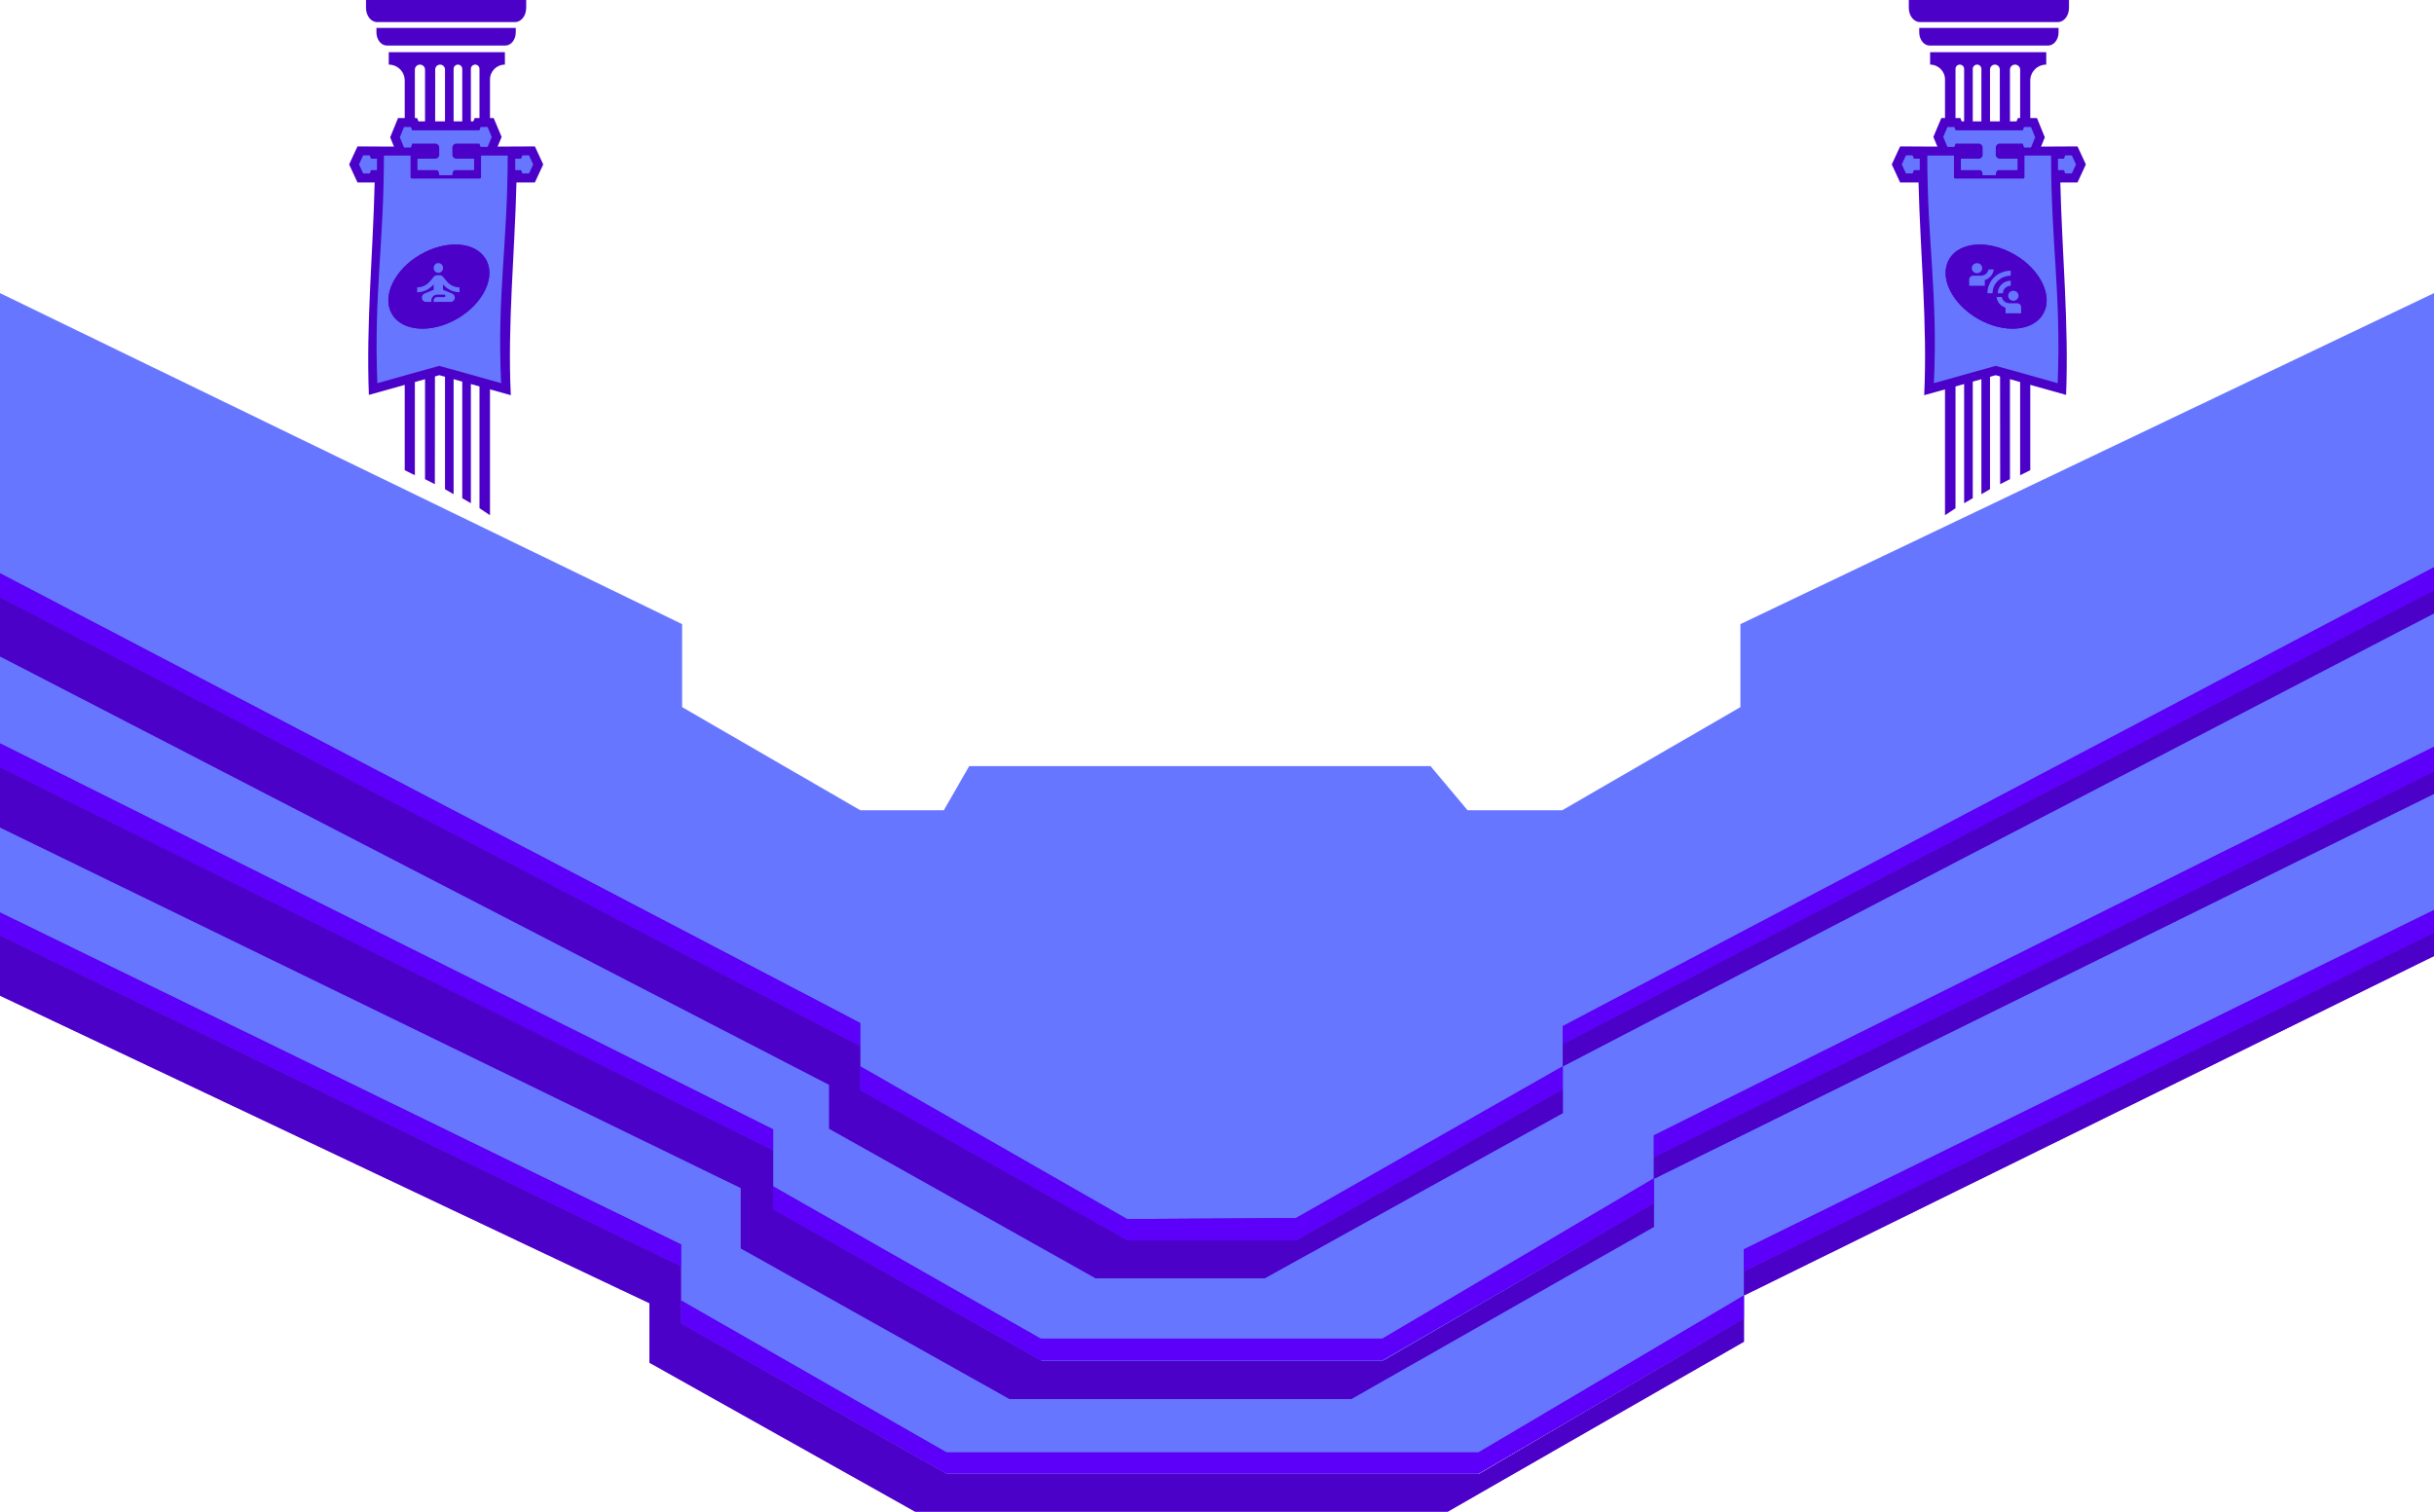 <?xml version="1.0" encoding="UTF-8"?> <svg xmlns="http://www.w3.org/2000/svg" width="2433" height="1511" viewBox="0 0 2433 1511" fill="none"><g clip-path="url(#clip0_12802_7618)"><path d="M0 935.132V767.097V597.062V293L681.847 623.863V706.846L859.946 809.903H943.433L968.797 765.797H1429.92L1466.95 809.903H1561.6L1739.7 706.846V623.863L2433 293V590.061V771.598V932.631L1743.22 1270.95V1317.96L1477.97 1471.99H945.891L680.78 1322.96V1265.95L0 935.132Z" fill="#6776FF"></path><path d="M0 912.127V935.132L680.78 1265.95V1243.95L0 912.127Z" fill="#4B01C7"></path><path d="M0 912.127V935.132L680.78 1265.95V1243.95L0 912.127Z" fill="#5D00FA"></path><path d="M680.78 1299.96V1322.96L946.084 1472.99H1477.95L1743.22 1317.98V1294.96L1477.95 1451.83H946.084L680.78 1299.96Z" fill="#4B01C7"></path><path d="M680.78 1299.96V1322.96L946.084 1472.99H1477.95L1743.22 1317.98V1294.96L1477.95 1451.83H946.084L680.78 1299.96Z" fill="#5D00FA"></path><path d="M2433 909.667V932.818L1743.22 1270.95V1248.78L2433 909.667Z" fill="#4B01C7"></path><path d="M2433 909.667V932.818L1743.22 1270.95V1248.78L2433 909.667Z" fill="#5D00FA"></path><path d="M0 743.092V767.097L772.818 1149.93V1128.92L0 743.092Z" fill="#4B01C7"></path><path d="M0 743.092V767.097L772.818 1149.93V1128.92L0 743.092Z" fill="#5D00FA"></path><path d="M772.818 1185.93V1208.94L1040.1 1359.46H1381.95L1653.18 1202.94V1177.93L1381.95 1338.06H1040.1L772.818 1185.93Z" fill="#4B01C7"></path><path d="M772.818 1185.93V1208.94L1040.1 1359.46H1381.95L1653.18 1202.94V1177.93L1381.95 1338.06H1040.1L772.818 1185.93Z" fill="#5D00FA"></path><path d="M2433 746.498V771.914L1653.18 1156.93V1134.92L2433 746.498Z" fill="#4B01C7"></path><path d="M2433 746.498V771.914L1653.18 1156.93V1134.92L2433 746.498Z" fill="#5D00FA"></path><path d="M0 573.057V597.062L859.853 1045.9V1022.61L0 573.057Z" fill="#4B01C7"></path><path d="M0 573.057V597.062L859.853 1045.9V1022.61L0 573.057Z" fill="#5D00FA"></path><path d="M859.853 1065.91V1089.94L1126.65 1239.85H1295.4L1562.14 1088.91V1065.91L1295.4 1217.58L1126.65 1218.59L859.853 1065.91Z" fill="#4B01C7"></path><path d="M859.853 1065.91V1089.94L1126.65 1239.85H1295.4L1562.14 1088.91V1065.91L1295.4 1217.58L1126.65 1218.59L859.853 1065.91Z" fill="#5D00FA"></path><path d="M2433 567.056V590.314L1562.14 1043.9V1025.72L2433 567.056Z" fill="#4B01C7"></path><path d="M2433 567.056V590.314L1562.14 1043.9V1025.72L2433 567.056Z" fill="#5D00FA"></path><path d="M2433 932.471V955.636L1743.22 1294.96V1270.95L2433 932.471Z" fill="#5D00FA"></path><path d="M2433 932.471V955.636L1743.22 1294.96V1270.95L2433 932.471Z" fill="#4B01C7"></path><path d="M0 995.234V935.132L680.78 1265.95V1322.96L946.261 1473.27H1478.59L1743.22 1317.96V1341.13L1447.12 1511H914.792L649.125 1362.08V1302.6L0 995.234Z" fill="#5D00FA"></path><path d="M0 995.234V935.132L680.78 1265.95V1322.96L946.261 1473.27H1478.59L1743.22 1317.96V1341.13L1447.12 1511H914.792L649.125 1362.08V1302.6L0 995.234Z" fill="#4B01C7"></path><path d="M2433 771.515V793.52L1653.18 1178.35V1156.93L2433 771.515Z" fill="#5D00FA"></path><path d="M2433 771.515V793.52L1653.18 1178.35V1156.93L2433 771.515Z" fill="#4B01C7"></path><path d="M0 827.072V767.097L772.818 1149.93V1208.94L1041.06 1360.29H1382.49L1653.18 1202.94V1226.36L1350.66 1398.44H1009.22L740.5 1247.83V1187.5L0 827.072Z" fill="#5D00FA"></path><path d="M0 827.072V767.097L772.818 1149.93V1208.94L1041.06 1360.29H1382.49L1653.18 1202.94V1226.36L1350.66 1398.44H1009.22L740.5 1247.83V1187.5L0 827.072Z" fill="#4B01C7"></path><path d="M2433 590.169V613.066L1562.18 1065.91V1043.9L2433 590.169Z" fill="#5D00FA"></path><path d="M2433 590.169V613.066L1562.18 1065.91V1043.9L2433 590.169Z" fill="#4B01C7"></path><path d="M0 656.075V597.062L859.853 1045.9V1089.91L1126.87 1239.89H1295.66L1562.18 1088.91V1112.61L1264.09 1277.77H1095.31L828.846 1128.22V1084.35L0 656.075Z" fill="#5D00FA"></path><path d="M0 656.075V597.062L859.853 1045.9V1089.91L1126.87 1239.89H1295.66L1562.18 1088.91V1112.61L1264.09 1277.77H1095.31L828.846 1128.22V1084.35L0 656.075Z" fill="#4B01C7"></path><path d="M2068.15 0H1908.01V7.94C1908.01 15.737 1913 22.057 1919.15 22.057H2057.01C2063.16 22.057 2068.15 15.737 2068.15 7.94V0Z" fill="#4B01C7"></path><path d="M1918.46 27.9H2057.71V32.311C2057.71 39.62 2053.03 45.545 2047.26 45.545H1928.9C1923.13 45.545 1918.46 39.62 1918.46 32.311V27.9Z" fill="#4B01C7"></path><path d="M2045.41 64.565V52.187H1929.32V64.565C1937.53 64.565 1944.19 71.22 1944.19 79.429V515L1954.72 508V68.87C1954.72 66.492 1956.64 64.565 1959.02 64.565C1961.4 64.565 1963.33 66.492 1963.33 68.87V503L1971.95 498V68.87C1971.95 66.492 1973.88 64.565 1976.26 64.565C1978.63 64.565 1980.56 66.492 1980.56 68.87V494L1989.18 489V69.468C1989.18 66.76 1991.38 64.565 1994.09 64.565C1996.79 64.565 1998.98 66.749 1998.99 69.45L1999.34 484L2009.13 479V69.641C2009.13 66.837 2011.41 64.565 2014.21 64.565C2017.02 64.565 2019.29 66.837 2019.29 69.641V475L2029.45 470V80.517C2029.45 71.707 2036.59 64.565 2045.41 64.565Z" fill="#4B01C7"></path><path d="M1960.87 121.303L1959.55 118H1940.53L1932.57 136.909L1936.62 146.535L1899.34 146.343L1891 164.357L1899.34 182.372H1917.76C1919.47 253.383 1926.76 323.933 1923.42 395.027L1994.86 375.042L2065.25 394.736C2068.11 323.767 2061.11 253.261 2059.47 182.372H2076.66L2085 164.357L2076.66 146.343L2040.19 146.535L2043.98 137.24L2036.14 118H2017.04L2015.73 121.303H1960.87Z" fill="#4B01C7"></path><path d="M1954.84 130.303L1953.53 127H1946.6L1942.42 136.909L1946.6 146.819H1953.53L1954.84 143.516H1977.85C1980.03 143.516 1981.8 145.29 1981.8 147.479V154.682C1981.8 156.871 1980.03 158.646 1977.85 158.646H1960.09V170.068H1979.17C1980.62 170.068 1981.8 171.848 1981.8 175.098H1994.96C1994.96 171.848 1996.14 170.068 1997.59 170.068H2016.68V158.646H1998.91C1996.73 158.646 1994.96 156.871 1994.96 154.682V147.479C1994.96 145.29 1996.73 143.516 1998.91 143.516H2021.92L2023.24 147.479H2030.17L2034.34 137.24L2030.17 127H2023.24L2021.92 130.303H1954.84Z" fill="#6776FF"></path><path d="M2063.09 170.068L2064.4 173.372H2070.98L2075.16 164.357L2070.98 155.343H2064.4L2063.09 158.646H2057.16V170.068H2063.09Z" fill="#6776FF"></path><path d="M1913.08 170.068L1911.76 173.372H1905.18L1901.01 164.357L1905.18 155.343H1911.76L1913.08 158.646H1919V170.068H1913.08Z" fill="#6776FF"></path><path fill-rule="evenodd" clip-rule="evenodd" d="M2023.61 155.535H2050.23C2050.23 244.365 2060.37 294.169 2056.8 383L1994.94 365.696L1933.09 383C1937.26 294.169 1926.53 244.365 1926.53 155.535H1953.16V177.144C1953.16 177.873 1953.75 178.465 1954.47 178.465H2022.29C2023.02 178.465 2023.61 177.873 2023.61 177.144V155.535ZM1976.88 318.516C1950.92 303.465 1938.12 276.921 1948.29 259.226C1958.47 241.532 1987.77 239.388 2013.73 254.439C2039.69 269.489 2052.49 296.033 2042.32 313.728C2032.14 331.422 2002.85 333.566 1976.88 318.516Z" fill="#6776FF"></path><path d="M1948.29 259.226C1938.12 276.921 1950.92 303.465 1976.88 318.516C2002.85 333.566 2032.14 331.422 2042.32 313.728C2052.49 296.033 2039.69 269.489 2013.73 254.439C1987.77 239.388 1958.47 241.532 1948.29 259.226Z" fill="#4B01C7"></path><path d="M1991.75 293.131H1986.56C1986.56 280.675 1997.02 270.575 2009.91 270.575V275.587C1999.87 275.587 1991.75 283.432 1991.75 293.131ZM2009.91 285.613V280.6C2002.75 280.6 1996.94 286.214 1996.94 293.131H2002.13C2002.13 288.971 2005.6 285.613 2009.91 285.613ZM1981.37 268.069C1981.37 265.287 1979.06 263.056 1976.19 263.056C1973.31 263.056 1971 265.287 1971 268.069C1971 270.851 1973.31 273.081 1976.19 273.081C1979.06 273.081 1981.37 270.851 1981.37 268.069ZM1992.92 269.322H1987.73C1987.11 272.881 1983.94 275.587 1980.08 275.587H1972.29C1970.14 275.587 1968.4 277.267 1968.4 279.347V285.613H1983.97V279.948C1988.79 278.47 1992.4 274.359 1992.92 269.322ZM2012.51 300.65C2015.39 300.65 2017.69 298.42 2017.69 295.638C2017.69 292.856 2015.39 290.625 2012.51 290.625C2009.63 290.625 2007.32 292.856 2007.32 295.638C2007.32 298.42 2009.63 300.65 2012.51 300.65ZM2016.4 303.157H2008.61C2004.75 303.157 2001.58 300.45 2000.96 296.891H1995.77C1996.29 301.929 1999.9 306.039 2004.72 307.518V313.182H2020.29V306.916C2020.29 304.836 2018.55 303.157 2016.4 303.157Z" fill="#6776FF"></path><path d="M365.848 0H525.985V7.94C525.985 15.737 520.998 22.057 514.845 22.057H376.988C370.836 22.057 365.848 15.737 365.848 7.94V0Z" fill="#4B01C7"></path><path d="M515.542 27.9H376.292V32.311C376.292 39.62 380.967 45.545 386.736 45.545H505.098C510.866 45.545 515.542 39.62 515.542 32.311V27.9Z" fill="#4B01C7"></path><path d="M388.59 64.565V52.187H504.682V64.565C496.468 64.565 489.808 71.22 489.808 79.429V515L479.285 508V68.87C479.285 66.492 477.356 64.565 474.976 64.565C472.597 64.565 470.668 66.492 470.668 68.87V503L462.052 498V68.87C462.052 66.492 460.124 64.565 457.745 64.565C455.366 64.565 453.436 66.492 453.436 68.87V494L444.821 489V69.468C444.821 66.76 442.623 64.565 439.914 64.565C437.211 64.565 435.018 66.749 435.008 69.45L434.663 484L424.868 479V69.641C424.868 66.837 422.594 64.565 419.789 64.565C416.984 64.565 414.71 66.837 414.71 69.641V475L404.552 470V80.517C404.552 71.707 397.405 64.565 388.59 64.565Z" fill="#4B01C7"></path><path d="M473.131 121.303L474.447 118H493.468L501.435 136.909L497.38 146.535L534.657 146.343L543 164.357L534.657 182.372H516.238C514.53 253.383 507.236 323.933 510.578 395.027L439.141 375.042L368.746 394.736C365.887 323.767 372.891 253.261 374.53 182.372H357.343L349 164.357L357.343 146.343L393.805 146.535L390.015 137.24L397.86 118H416.956L418.272 121.303H473.131Z" fill="#4B01C7"></path><path d="M479.158 130.303L480.474 127H487.404L491.578 136.909L487.404 146.819H480.474L479.158 143.516H456.147C453.967 143.516 452.199 145.29 452.199 147.479V154.682C452.199 156.871 453.967 158.646 456.147 158.646H473.913V170.068H454.831C453.377 170.068 452.199 171.848 452.199 175.098H439.038C439.038 171.848 437.86 170.068 436.406 170.068H417.324V158.646H435.09C437.27 158.646 439.038 156.871 439.038 154.682V147.479C439.038 145.29 437.27 143.516 435.09 143.516H412.08L410.764 147.479H403.834L399.659 137.24L403.834 127H410.764L412.08 130.303H479.158Z" fill="#6776FF"></path><path d="M370.913 170.068L369.597 173.372H363.017L358.842 164.357L363.017 155.343H369.597L370.913 158.646H376.835V170.068H370.913Z" fill="#6776FF"></path><path d="M520.92 170.068L522.236 173.372H528.817L532.991 164.357L528.817 155.343H522.236L520.92 158.646H514.998V170.068H520.92Z" fill="#6776FF"></path><path fill-rule="evenodd" clip-rule="evenodd" d="M410.394 155.535H383.765C383.765 244.365 373.626 294.169 377.205 383L439.058 365.696L500.911 383C496.737 294.169 507.472 244.365 507.472 155.535H480.843V177.144C480.843 177.873 480.255 178.465 479.527 178.465H411.71C410.983 178.465 410.394 177.873 410.394 177.144V155.535ZM457.119 318.516C483.083 303.465 495.883 276.921 485.708 259.226C475.532 241.532 446.235 239.388 420.27 254.439C394.306 269.489 381.505 296.033 391.681 313.728C401.857 331.422 431.154 333.566 457.119 318.516Z" fill="#6776FF"></path><path d="M485.708 259.226C495.883 276.921 483.083 303.465 457.119 318.516C431.154 333.566 401.857 331.422 391.681 313.728C381.505 296.033 394.306 269.489 420.27 254.439C446.235 239.388 475.532 241.532 485.708 259.226Z" fill="#4B01C7"></path><path d="M438.172 272.697C440.771 272.697 442.877 270.526 442.877 267.848C442.877 265.171 440.771 263 438.172 263C435.574 263 433.467 265.171 433.467 267.848C433.467 270.526 435.574 272.697 438.172 272.697Z" fill="#6776FF"></path><path d="M459.345 292.091V287.242C454.075 287.242 449.558 284.915 446.171 280.745L443.018 276.867C442.124 275.752 440.807 275.121 439.419 275.121H436.949C435.561 275.121 434.244 275.752 433.35 276.867L430.197 280.745C426.786 284.915 422.27 287.242 417 287.242V292.091C423.516 292.091 429.209 289.255 433.467 284.212V289.667L424.34 293.424C422.764 294.079 421.705 295.679 421.705 297.448C421.705 299.848 423.587 301.788 425.916 301.788H431.115V300.576C431.115 297.23 433.75 294.515 436.996 294.515H444.053C444.712 294.515 445.23 295.048 445.23 295.727C445.23 296.406 444.712 296.939 444.053 296.939H436.996C435.043 296.939 433.467 298.564 433.467 300.576V301.788H450.429C452.758 301.788 454.64 299.848 454.64 297.448C454.64 295.679 453.581 294.079 452.005 293.424L442.877 289.667V284.212C447.135 289.255 452.828 292.091 459.345 292.091Z" fill="#6776FF"></path></g><defs><clipPath id="clip0_12802_7618"><rect width="2433" height="1511" fill="white"></rect></clipPath></defs></svg> 